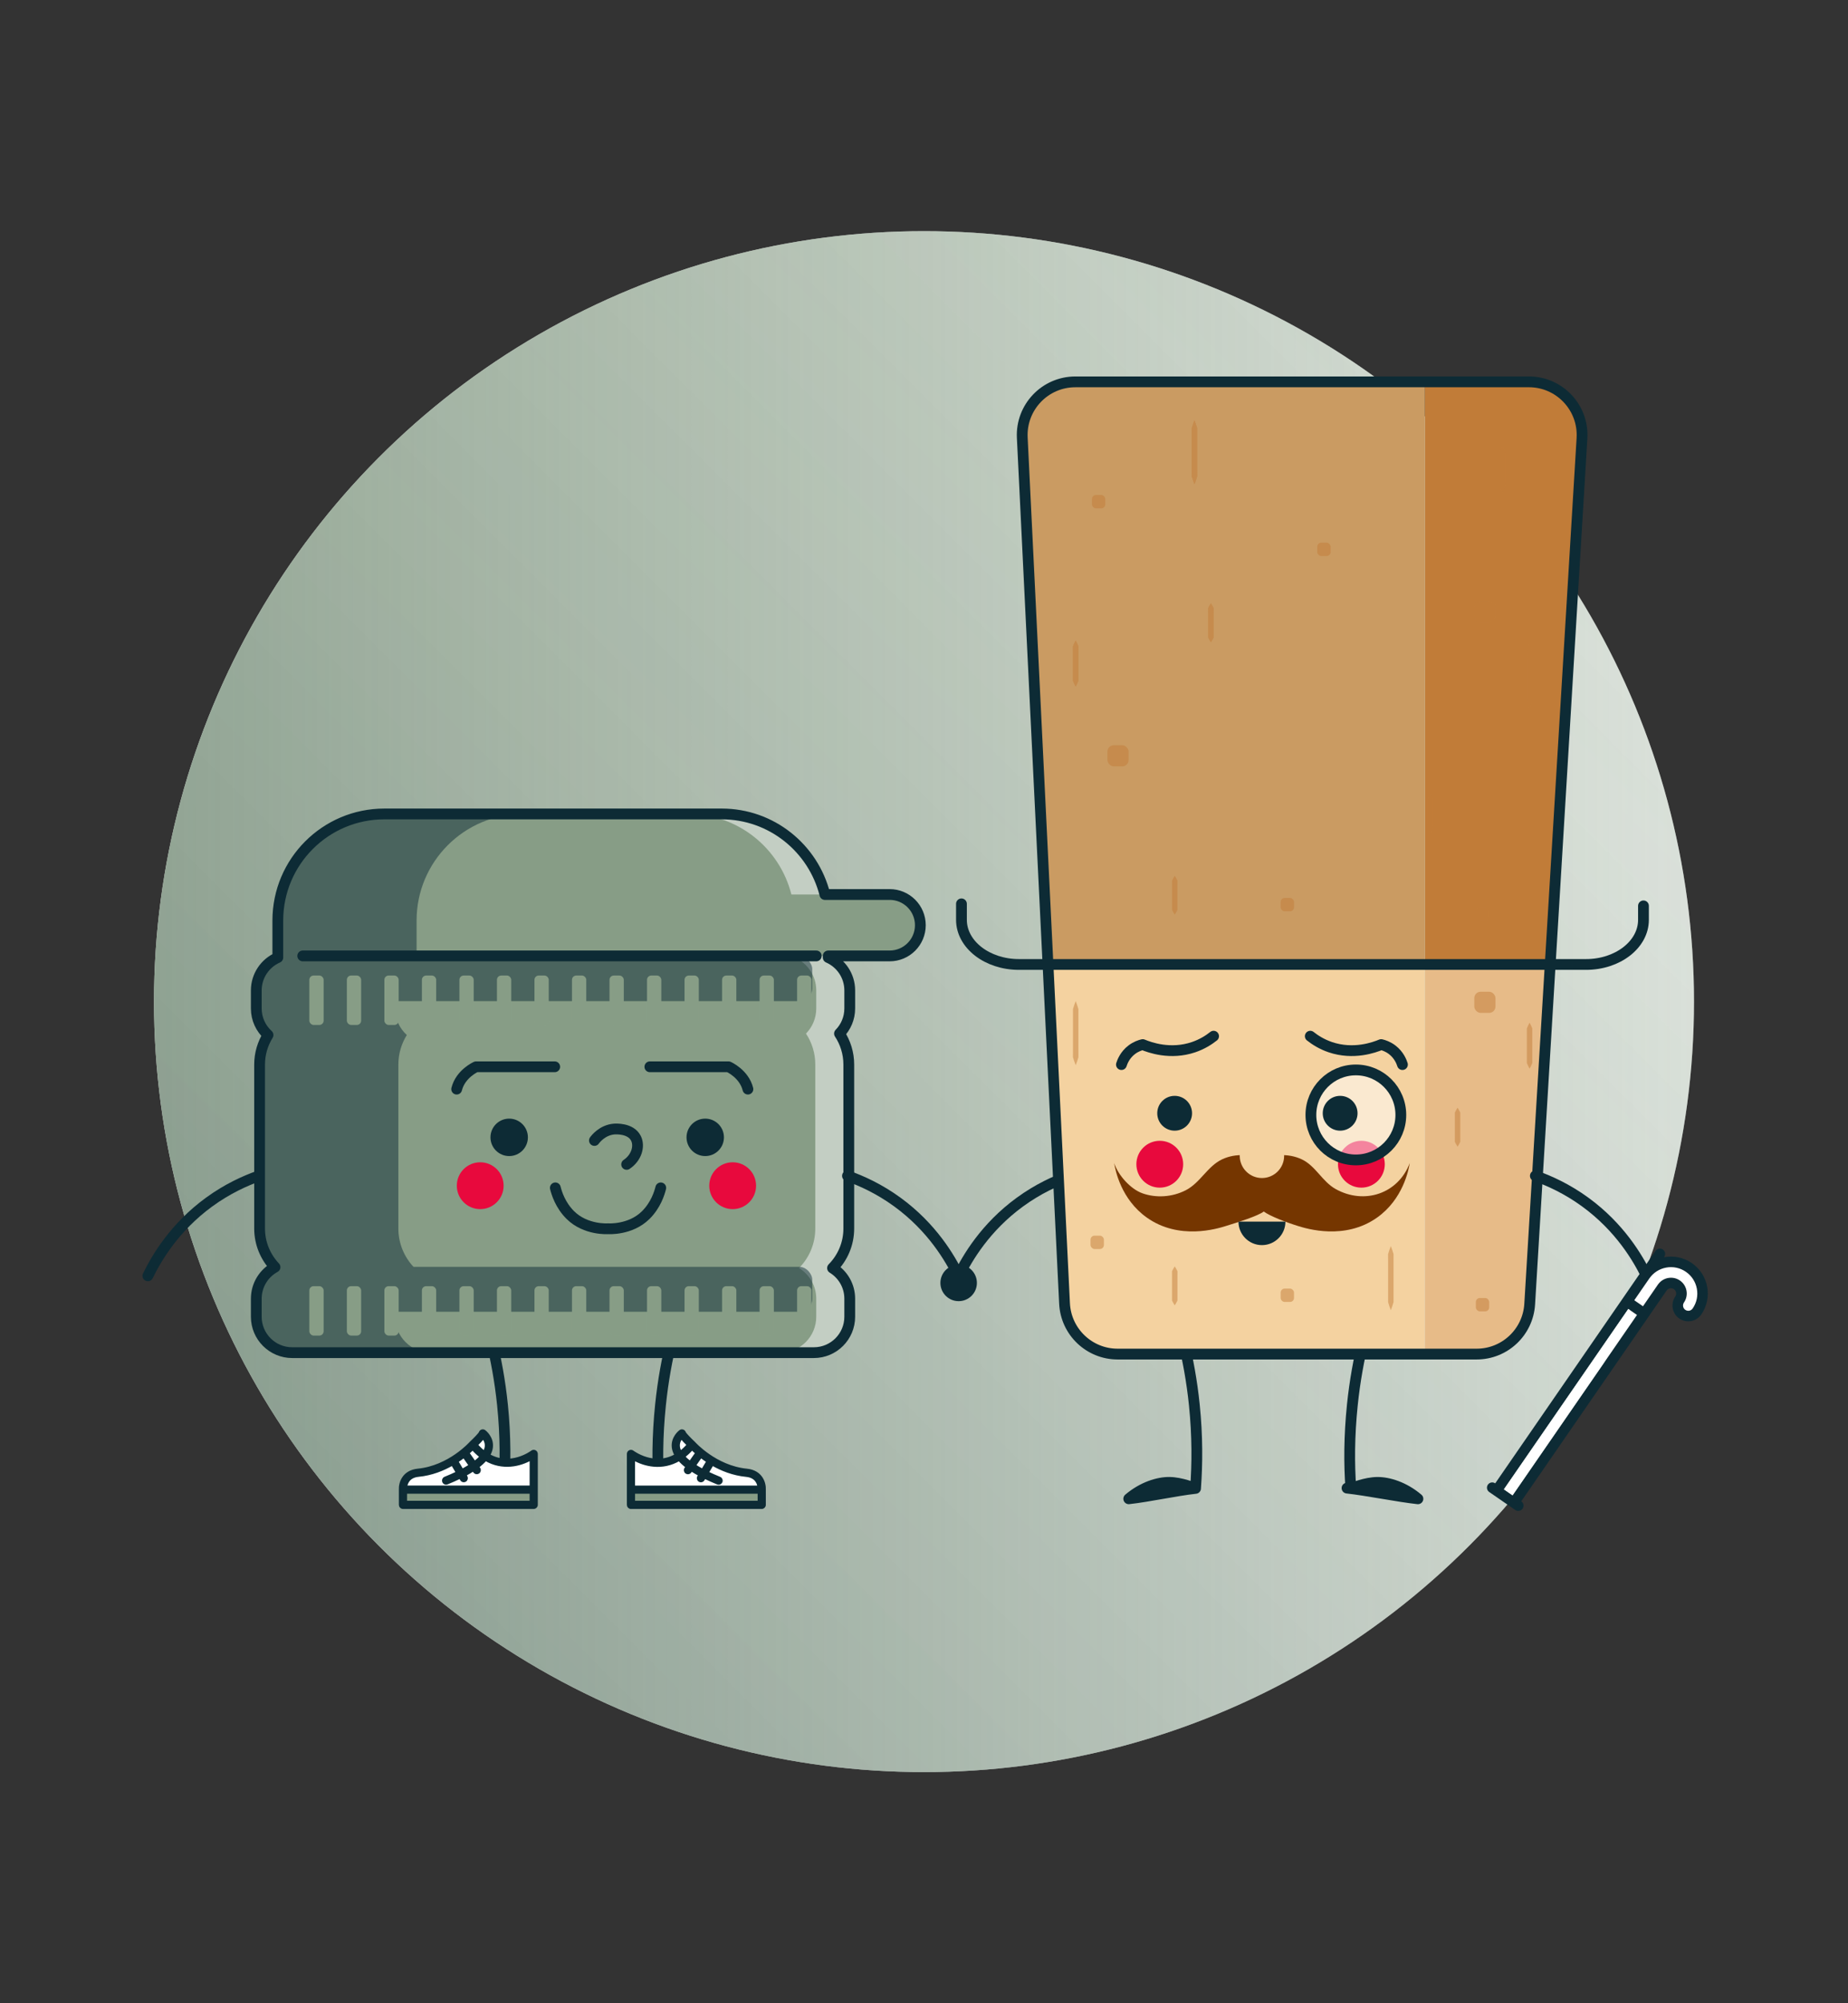 <?xml version="1.0" encoding="UTF-8"?>
<svg xmlns="http://www.w3.org/2000/svg" xmlns:xlink="http://www.w3.org/1999/xlink" viewBox="0 0 1200 1300">
  <rect x="0" y="0" width="1200" height="1300" fill="#333333" stroke="none"/>
  <defs>
    <style>
      .cls-1 {
        fill: none;
        stroke-width: 7px;
      }

      .cls-1, .cls-2 {
        stroke: #0d2b35;
        stroke-linecap: round;
        stroke-linejoin: round;
      }

      .cls-3, .cls-2 {
        fill: #0d2b35;
      }

      .cls-4 {
        mix-blend-mode: multiply;
      }

      .cls-4, .cls-5, .cls-6 {
        opacity: .5;
      }

      .cls-7 {
        fill: #e7bb88;
      }

      .cls-5, .cls-8 {
        fill: #fff;
      }

      .cls-9 {
        fill: #ca9b62;
      }

      .cls-10 {
        isolation: isolate;
      }

      .cls-11 {
        fill: #f4d2a0;
      }

      .cls-12 {
        fill: #e8093d;
      }

      .cls-13 {
        fill: url(#_Безымянный_градиент_22);
        mix-blend-mode: color-burn;
        opacity: .15;
      }

      .cls-2 {
        stroke-width: 1.77px;
      }

      .cls-14 {
        mix-blend-mode: color-dodge;
      }

      .cls-14, .cls-15 {
        fill: #879d86;
      }

      .cls-16 {
        fill: #c17c38;
      }

      .cls-17 {
        fill: #753600;
      }

      .cls-18 {
        fill: url(#_Безымянный_градиент_11);
      }
    </style>
    <linearGradient id="_Безымянный_градиент_11" data-name="Безымянный градиент 11" x1="100" y1="650" x2="1100" y2="650" gradientUnits="userSpaceOnUse">
      <stop offset="0" stop-color="#879d86" stop-opacity=".8"/>
      <stop offset="1" stop-color="#879d86" stop-opacity=".3"/>
    </linearGradient>
    <linearGradient id="_Безымянный_градиент_22" data-name="Безымянный градиент 22" x1="-9222.12" y1="2401.54" x2="-8222.12" y2="2401.54" gradientTransform="translate(-3869.32 8515.62) rotate(135)" gradientUnits="userSpaceOnUse">
      <stop offset="0" stop-color="#879d86" stop-opacity="0"/>
      <stop offset="1" stop-color="#0d2b35"/>
    </linearGradient>
  </defs>
  <g class="cls-10">
    <g id="_Слой_1" data-name="Слой 1">
      <circle class="cls-8" cx="600" cy="650" r="500"/>
      <circle class="cls-18" cx="600" cy="650" r="500"/>
      <circle class="cls-13" cx="600" cy="650" r="500"/>
      <g>
        <g>
          <g>
            <path class="cls-1" d="M768.24,869.52c3.01,12.29,5.68,26.43,7.3,42.18,2.11,20.5,1.93,38.51.8,53.98-.14-.07-.18.25-.44.13-.02,0-.19-.08-.19-.08-.13-.06-8.72-3.68-16.4-3.75-7.22-.06-17.33,2.99-26.36,10.65,12.98-1.42,30.42-5.32,43.39-6.74"/>
            <path class="cls-1" d="M885.45,869.52c-3.01,12.29-5.68,26.43-7.3,42.18-2.11,20.5-2.11,38.43-.99,53.9.14-.07.52.27.78.15.02,0,.03-.01.03-.01.13-.06,8.72-3.68,16.4-3.75,7.22-.06,17.33,2.99,26.36,10.65-12.98-1.42-33.08-5.52-46.05-6.94"/>
          </g>
          <g>
            <path class="cls-1" d="M318.99,869.52c3.01,12.29,5.68,26.43,7.3,42.18,2.11,20.5,1.93,38.73.81,54.2-.14-.07-.19.04-.44-.08-.02,0-.19-.08-.19-.08-.13-.06-8.72-3.68-16.4-3.75-7.22-.06-17.33,2.99-26.36,10.65,12.98-1.42,32.48-5.37,45.46-6.79"/>
            <path class="cls-1" d="M436.2,869.52c-3.01,12.29-5.68,26.43-7.3,42.18-2.11,20.5-2.11,38.43-.99,53.9.14-.07.52.27.78.15.02,0,.03-.01.03-.01.13-.06,8.72-3.68,16.4-3.75,7.22-.06,17.33,2.99,26.36,10.65-12.98-1.42-33.08-5.52-46.05-6.94"/>
            <path class="cls-15" d="M577.71,580.49h-42.07c-7.55-30.02-34.65-52.28-67.01-52.28h-219.05c-38.21,0-69.18,30.97-69.18,69.18v24c-8.23,3.6-13.98,11.8-13.98,21.35v11.71c0,6.83,2.95,12.95,7.63,17.21-3.45,5.58-5.48,12.14-5.48,19.19v106.37c0,9.72,3.82,18.54,10.01,25.09-7.24,3.95-12.16,11.64-12.16,20.47v11.71c0,12.87,10.44,23.31,23.31,23.31h338.74c12.87,0,23.31-10.44,23.31-23.31v-11.71c0-8.42-4.48-15.78-11.17-19.87,6.52-6.61,10.55-15.67,10.55-25.69v-106.37c0-7.43-2.23-14.34-6.04-20.11,4.11-4.2,6.66-9.95,6.66-16.3v-11.71c0-9.55-5.75-17.75-13.98-21.35v-1.04h39.9c11.01,0,19.93-8.92,19.93-19.93s-8.92-19.93-19.93-19.93Z"/>
            <g class="cls-6">
              <path class="cls-8" d="M516.05,621.38c8.23,3.6,13.98,11.8,13.98,21.35v11.71c0,6.35-2.54,12.09-6.66,16.3,3.81,5.77,6.04,12.68,6.04,20.11v106.37c0,10.02-4.03,19.08-10.55,25.69,6.69,4.1,11.17,11.45,11.17,19.87v11.71c0,12.87-10.43,23.31-23.31,23.31h21.76c12.87,0,23.31-10.44,23.31-23.31v-11.71c0-8.42-4.48-15.78-11.17-19.87,6.52-6.61,10.55-15.67,10.55-25.69v-106.37c0-7.43-2.23-14.34-6.04-20.11,4.11-4.2,6.66-9.95,6.66-16.3v-11.71c0-9.55-5.75-17.75-13.98-21.35v-1.04h-21.76v1.04Z"/>
              <path class="cls-8" d="M513.89,580.49h21.76c-7.55-30.02-34.65-52.28-67.01-52.28h-21.76c32.36,0,59.46,22.26,67.01,52.28Z"/>
            </g>
            <g>
              <path class="cls-1" d="M385.99,740.11c.72-.98,5.14-6.79,12.82-7.42.82-.07,10.82-.74,14.17,6.07,2.53,5.15.3,12.62-6.07,16.87"/>
              <circle class="cls-3" cx="330.64" cy="738.08" r="12.15"/>
              <circle class="cls-3" cx="457.94" cy="738.08" r="12.15"/>
              <path class="cls-1" d="M429.07,770.86c-.86,3.46-3.25,11.24-9.78,17.69-10,9.89-24.45,8.84-24.45,8.84,0,0-14.44,1.05-24.45-8.84-6.53-6.45-8.92-14.23-9.78-17.69"/>
              <path class="cls-1" d="M360.21,692.29h-51.06s-10.09,4.41-12.61,14.5"/>
              <path class="cls-1" d="M421.99,692.29h51.06s10.09,4.41,12.61,14.5"/>
            </g>
            <g class="cls-6">
              <path class="cls-3" d="M256.53,854.5v-11.71c0-8.83,4.92-16.52,12.16-20.47-6.19-6.55-10.01-15.37-10.01-25.09v-106.37c0-7.05,2.03-13.61,5.48-19.19-4.68-4.26-7.63-10.38-7.63-17.21v-11.71c0-9.55,5.75-17.75,13.98-21.35v-24c0-38.21,30.97-69.18,69.18-69.18h-90.1c-38.21,0-69.18,30.97-69.18,69.18v24c-8.23,3.6-13.98,11.8-13.98,21.35v11.71c0,6.83,2.95,12.95,7.63,17.21-3.45,5.58-5.48,12.14-5.48,19.19v106.37c0,9.72,3.82,18.54,10.01,25.09-7.24,3.95-12.16,11.64-12.16,20.47v11.71c0,12.87,10.44,23.31,23.31,23.31h90.1c-12.87,0-23.31-10.44-23.31-23.31Z"/>
              <rect class="cls-3" x="169.74" y="822.1" width="357.71" height="29.16" rx="8.43" ry="8.43"/>
              <rect class="cls-14" x="200.87" y="834.65" width="9.28" height="32.07" rx="2.77" ry="2.77"/>
              <rect class="cls-14" x="225.23" y="834.65" width="9.28" height="32.07" rx="2.77" ry="2.77"/>
              <rect class="cls-14" x="249.59" y="834.65" width="9.28" height="32.07" rx="2.77" ry="2.77"/>
              <rect class="cls-14" x="273.96" y="834.65" width="9.28" height="32.07" rx="2.77" ry="2.77"/>
              <rect class="cls-14" x="298.32" y="834.65" width="9.28" height="32.07" rx="2.77" ry="2.77"/>
              <rect class="cls-14" x="322.69" y="834.65" width="9.28" height="32.07" rx="2.77" ry="2.77"/>
              <rect class="cls-14" x="347.05" y="834.65" width="9.28" height="32.07" rx="2.77" ry="2.77"/>
              <rect class="cls-14" x="371.41" y="834.65" width="9.28" height="32.07" rx="2.77" ry="2.77"/>
              <rect class="cls-14" x="395.78" y="834.65" width="9.28" height="32.07" rx="2.77" ry="2.77"/>
              <rect class="cls-14" x="420.14" y="834.65" width="9.28" height="32.07" rx="2.77" ry="2.77"/>
              <rect class="cls-14" x="444.5" y="834.65" width="9.28" height="32.07" rx="2.77" ry="2.77"/>
              <rect class="cls-14" x="468.87" y="834.65" width="9.28" height="32.07" rx="2.77" ry="2.77"/>
              <rect class="cls-14" x="493.23" y="834.65" width="9.28" height="32.07" rx="2.77" ry="2.77"/>
              <rect class="cls-14" x="517.59" y="834.65" width="9.28" height="32.07" rx="2.77" ry="2.77"/>
              <rect class="cls-3" x="169.74" y="620.53" width="357.71" height="29.16" rx="8.43" ry="8.43"/>
              <rect class="cls-14" x="200.87" y="633.07" width="9.28" height="32.07" rx="2.77" ry="2.77"/>
              <rect class="cls-14" x="225.23" y="633.07" width="9.28" height="32.07" rx="2.77" ry="2.77"/>
              <rect class="cls-14" x="249.59" y="633.07" width="9.28" height="32.07" rx="2.77" ry="2.77"/>
              <rect class="cls-14" x="273.96" y="633.07" width="9.28" height="32.07" rx="2.77" ry="2.77"/>
              <rect class="cls-14" x="298.32" y="633.07" width="9.28" height="32.07" rx="2.77" ry="2.77"/>
              <rect class="cls-14" x="322.69" y="633.07" width="9.28" height="32.07" rx="2.77" ry="2.77"/>
              <rect class="cls-14" x="347.05" y="633.07" width="9.28" height="32.07" rx="2.77" ry="2.77"/>
              <rect class="cls-14" x="371.41" y="633.07" width="9.28" height="32.07" rx="2.77" ry="2.77"/>
              <rect class="cls-14" x="395.78" y="633.07" width="9.28" height="32.07" rx="2.77" ry="2.77"/>
              <rect class="cls-14" x="420.14" y="633.07" width="9.28" height="32.07" rx="2.77" ry="2.77"/>
              <rect class="cls-14" x="444.5" y="633.07" width="9.28" height="32.07" rx="2.77" ry="2.77"/>
              <rect class="cls-14" x="468.87" y="633.07" width="9.28" height="32.07" rx="2.77" ry="2.77"/>
              <rect class="cls-14" x="493.23" y="633.07" width="9.28" height="32.07" rx="2.77" ry="2.77"/>
              <rect class="cls-14" x="517.59" y="633.07" width="9.28" height="32.07" rx="2.77" ry="2.77"/>
            </g>
            <path class="cls-1" d="M577.71,580.49h-42.07c-7.55-30.02-34.65-52.28-67.01-52.28h-219.05c-38.21,0-69.18,30.97-69.18,69.18v24c-8.23,3.6-13.98,11.8-13.98,21.35v11.71c0,6.83,2.95,12.95,7.63,17.21-3.45,5.58-5.48,12.14-5.48,19.19v106.37c0,9.72,3.82,18.54,10.01,25.09-7.24,3.95-12.16,11.64-12.16,20.47v11.71c0,12.87,10.44,23.31,23.31,23.31h338.74c12.87,0,23.31-10.44,23.31-23.31v-11.71c0-8.42-4.48-15.78-11.17-19.87,6.52-6.61,10.55-15.67,10.55-25.69v-106.37c0-7.43-2.23-14.34-6.04-20.11,4.11-4.2,6.66-9.95,6.66-16.3v-11.71c0-9.55-5.75-17.75-13.98-21.35v-1.04h39.9c11.01,0,19.93-8.92,19.93-19.93s-8.92-19.93-19.93-19.93Z"/>
          </g>
          <g>
            <path class="cls-1" d="M694.69,763.07c-9.06,3.19-20.58,8.39-32.44,17.03-22.4,16.33-34.14,36.33-39.74,47.85"/>
            <path class="cls-1" d="M168.2,763.07c-9.06,3.19-20.58,8.39-32.44,17.03-22.4,16.33-34.14,36.33-39.74,47.85"/>
            <path class="cls-1" d="M550.31,763.07c9.06,3.19,20.58,8.39,32.44,17.03,22.4,16.33,34.14,36.33,39.74,47.85"/>
            <path class="cls-7" d="M925.26,878.74h33.59c18.26,0,33.36-14.21,34.46-32.44l13.31-220.27h-81.35v252.71Z"/>
            <path class="cls-11" d="M680.52,626.04l10.74,219.87c.9,18.39,16.07,32.83,34.48,32.83h199.53v-252.71h-244.75Z"/>
            <path class="cls-16" d="M992.8,247.81h-67.54v378.22h81.35l20.64-341.62c1.2-19.85-14.57-36.6-34.46-36.6Z"/>
            <path class="cls-9" d="M925.26,247.81h-226.97c-19.73,0-35.44,16.5-34.48,36.2l16.71,342.02h244.75V247.81Z"/>
            <path class="cls-1" d="M992.8,247.81h-294.51c-19.73,0-35.44,16.5-34.48,36.2l16.71,342.02,10.74,219.87c.9,18.39,16.07,32.83,34.48,32.83h233.11c18.26,0,33.36-14.21,34.46-32.44l13.31-220.27,20.64-341.62c1.2-19.85-14.57-36.6-34.46-36.6Z"/>
            <path class="cls-1" d="M624.32,586.55v10.38c0,15.99,16.71,28.96,37.33,28.96h368.21c20.62,0,37.33-12.96,37.33-28.96v-9.07"/>
            <path class="cls-17" d="M819.44,751.61c6.84-1.99,16.78-3.61,25.96.79,9.04,4.32,13.14,14.37,21.99,19.27,18.57,10.29,40.54,3,48.04-16.91-.77,4.64-4.43,23.49-21.24,35.4-20.93,14.84-45.68,7.19-51.14,5.51-8.41-2.6-18.3-6.47-22.42-9.44-4.12,2.97-16.37,6.84-24.78,9.44-5.45,1.69-30.21,9.33-51.14-5.51-16.81-11.92-20.47-30.76-21.24-35.4,2.69,8.15,10.81,16.88,18.17,19.56,9.03,3.29,19.6,2.56,28.3-1.9,9.5-4.86,14.01-15.46,23.55-20.03,9.19-4.39,19.13-2.77,25.96-.79Z"/>
            <circle class="cls-12" cx="753.1" cy="755.52" r="15.2"/>
            <circle class="cls-12" cx="884.01" cy="755.52" r="15.2"/>
            <circle class="cls-5" cx="880.43" cy="723.53" r="29.2"/>
            <g>
              <path class="cls-1" d="M850.83,672.43c3.06,2.43,7.37,5.21,12.97,7.12,15.11,5.14,28.63.18,33.06-1.67,1.71.41,4.41,1.29,7.12,3.35,4.46,3.39,6.13,7.83,6.7,9.63"/>
              <path class="cls-1" d="M788.05,672.43c-3.06,2.43-7.37,5.21-12.97,7.12-15.11,5.14-28.63.18-33.06-1.67-1.71.41-4.41,1.29-7.12,3.35-4.46,3.39-6.13,7.83-6.7,9.63"/>
            </g>
            <circle class="cls-1" cx="880.43" cy="723.53" r="29.2"/>
            <circle class="cls-11" cx="819.44" cy="750.06" r="14.42"/>
            <path class="cls-3" d="M819.44,808.02c8.42,0,15.25-6.83,15.25-15.25h-30.49c0,8.42,6.83,15.25,15.25,15.25Z"/>
            <g>
              <circle class="cls-3" cx="870.22" cy="722.45" r="11.3"/>
              <circle class="cls-3" cx="762.76" cy="722.45" r="11.3"/>
            </g>
            <circle class="cls-3" cx="622.5" cy="832.54" r="11.85"/>
            <path class="cls-1" d="M996.98,763.07c9.06,3.19,20.58,8.39,32.44,17.03,22.4,16.33,34.14,36.33,39.74,47.85"/>
          </g>
          <line class="cls-1" x1="196.58" y1="620.34" x2="530.04" y2="620.34"/>
          <g class="cls-4">
            <path class="cls-16" d="M903.13,808.66c.73,1.73,1.25,3.47,1.78,5.2-.04,1.73,0,3.47-.02,5.2v10.4c0,3.42,0,12.28,0,15.6-.53,1.73-1.05,3.47-1.76,5.2-.71-1.73-1.22-3.47-1.76-5.2,0-3.28,0-12.2,0-15.6v-10.4c0-1.73.02-3.47-.02-5.2.52-1.73,1.04-3.47,1.78-5.2h0Z"/>
            <path class="cls-16" d="M762.83,568.33c.73,1.05,1.25,2.11,1.77,3.16-.04,1.05,0,2.11-.02,3.16v6.33c0,2.08,0,7.47,0,9.49-.53,1.05-1.05,2.11-1.76,3.16-.71-1.05-1.22-2.11-1.76-3.16,0-1.99,0-7.42,0-9.49v-6.33c0-1.05.02-2.11-.02-3.16.52-1.05,1.04-2.11,1.78-3.16h0Z"/>
            <g>
              <path class="cls-16" d="M698.5,691.25c-.73-1.73-1.25-3.47-1.78-5.2.04-1.73,0-3.47.02-5.2v-10.4c0-3.42,0-12.28,0-15.6.53-1.73,1.05-3.47,1.76-5.2.71,1.73,1.22,3.47,1.76,5.2,0,3.28,0,12.2,0,15.6v10.4c0,1.73-.02,3.47.02,5.2-.52,1.73-1.04,3.47-1.77,5.2h0Z"/>
              <path class="cls-16" d="M993.23,693.54c-.73-1.25-1.25-2.49-1.78-3.74.04-1.25,0-2.49.02-3.74v-7.47c0-2.46,0-8.83,0-11.21.53-1.25,1.05-2.49,1.76-3.74.71,1.25,1.22,2.49,1.76,3.74,0,2.35,0,8.77,0,11.21v7.47c0,1.25-.02,2.49.02,3.74-.52,1.25-1.04,2.49-1.78,3.74h0Z"/>
              <path class="cls-16" d="M946.47,744.12c-.73-1.05-1.25-2.11-1.78-3.16.04-1.05,0-2.11.02-3.16v-6.33c0-2.08,0-7.47,0-9.49.53-1.05,1.05-2.11,1.76-3.16.71,1.05,1.22,2.11,1.76,3.16,0,1.99,0,7.42,0,9.49v6.33c0,1.05-.02,2.11.02,3.16-.52,1.05-1.04,2.11-1.78,3.16h0Z"/>
            </g>
            <g>
              <path class="cls-16" d="M775.62,314.28c-.73-1.73-1.25-3.47-1.78-5.2.04-1.73,0-3.47.02-5.2v-10.4c0-3.42,0-12.28,0-15.6.53-1.73,1.05-3.47,1.76-5.2.71,1.73,1.22,3.47,1.76,5.2,0,3.28,0,12.2,0,15.6v10.4c0,1.73-.02,3.47.02,5.2-.52,1.73-1.04,3.47-1.78,5.2h0Z"/>
              <path class="cls-16" d="M975.67,319.62c-.73-1.25-1.25-2.49-1.78-3.74.04-1.25,0-2.49.02-3.74v-7.47c0-2.46,0-8.83,0-11.21.53-1.25,1.05-2.49,1.76-3.74.71,1.25,1.22,2.49,1.76,3.74,0,2.35,0,8.77,0,11.21v7.47c0,1.25-.02,2.49.02,3.74-.52,1.25-1.04,2.49-1.78,3.74h0Z"/>
              <path class="cls-16" d="M928.9,540.86c-.73-1.05-1.25-2.11-1.78-3.16.04-1.05,0-2.11.02-3.16v-6.33c0-2.08,0-7.47,0-9.49.53-1.05,1.05-2.11,1.76-3.16.71,1.05,1.22,2.11,1.76,3.16,0,1.99,0,7.42,0,9.49v6.33c0,1.05-.02,2.11.02,3.16-.52,1.05-1.04,2.11-1.78,3.16h0Z"/>
              <g>
                <path class="cls-16" d="M993.23,417.95c.73,1.73,1.25,3.47,1.78,5.2-.04,1.73,0,3.47-.02,5.2v10.4c0,3.42,0,12.28,0,15.6-.53,1.73-1.05,3.47-1.76,5.2-.71-1.73-1.22-3.47-1.76-5.2,0-3.28,0-12.2,0-15.6v-10.4c0-1.73.02-3.47-.02-5.2.52-1.73,1.04-3.47,1.78-5.2h0Z"/>
                <path class="cls-16" d="M698.5,415.66c.73,1.25,1.25,2.49,1.77,3.74-.03,1.25,0,2.49-.02,3.74v7.47c0,2.46,0,8.83,0,11.21-.53,1.25-1.05,2.49-1.76,3.74-.71-1.25-1.22-2.49-1.76-3.74,0-2.35,0-8.77,0-11.21v-7.47c0-1.25.02-2.49-.02-3.74.52-1.25,1.04-2.49,1.78-3.74h0Z"/>
                <path class="cls-16" d="M786.3,391.51c.73,1.05,1.25,2.11,1.78,3.16-.04,1.05,0,2.11-.02,3.16v6.33c0,2.08,0,7.47,0,9.49-.53,1.05-1.05,2.11-1.76,3.16-.71-1.05-1.22-2.11-1.76-3.16,0-1.99,0-7.42,0-9.49v-6.33c0-1.05.02-2.11-.02-3.16.52-1.05,1.04-2.11,1.78-3.16h0Z"/>
              </g>
            </g>
            <g>
              <path class="cls-16" d="M775.62,314.28c-.73-1.73-1.25-3.47-1.78-5.2.04-1.73,0-3.47.02-5.2v-10.4c0-3.42,0-12.28,0-15.6.53-1.73,1.05-3.47,1.76-5.2.71,1.73,1.22,3.47,1.76,5.2,0,3.28,0,12.2,0,15.6v10.4c0,1.73-.02,3.47.02,5.2-.52,1.73-1.04,3.47-1.78,5.2h0Z"/>
              <path class="cls-16" d="M975.67,319.62c-.73-1.25-1.25-2.49-1.78-3.74.04-1.25,0-2.49.02-3.74v-7.47c0-2.46,0-8.83,0-11.21.53-1.25,1.05-2.49,1.76-3.74.71,1.25,1.22,2.49,1.76,3.74,0,2.35,0,8.77,0,11.21v7.47c0,1.25-.02,2.49.02,3.74-.52,1.25-1.04,2.49-1.78,3.74h0Z"/>
              <path class="cls-16" d="M928.9,540.86c-.73-1.05-1.25-2.11-1.78-3.16.04-1.05,0-2.11.02-3.16v-6.33c0-2.08,0-7.47,0-9.49.53-1.05,1.05-2.11,1.76-3.16.71,1.05,1.22,2.11,1.76,3.16,0,1.99,0,7.42,0,9.49v6.33c0,1.05-.02,2.11.02,3.16-.52,1.05-1.04,2.11-1.78,3.16h0Z"/>
              <g>
                <path class="cls-16" d="M993.23,417.95c.73,1.73,1.25,3.47,1.78,5.2-.04,1.73,0,3.47-.02,5.2v10.4c0,3.42,0,12.28,0,15.6-.53,1.73-1.05,3.47-1.76,5.2-.71-1.73-1.22-3.47-1.76-5.2,0-3.28,0-12.2,0-15.6v-10.4c0-1.73.02-3.47-.02-5.2.52-1.73,1.04-3.47,1.78-5.2h0Z"/>
                <path class="cls-16" d="M698.5,415.66c.73,1.25,1.25,2.49,1.77,3.74-.03,1.25,0,2.49-.02,3.74v7.47c0,2.46,0,8.83,0,11.21-.53,1.25-1.05,2.49-1.76,3.74-.71-1.25-1.22-2.49-1.76-3.74,0-2.35,0-8.77,0-11.21v-7.47c0-1.25.02-2.49-.02-3.74.52-1.25,1.04-2.49,1.78-3.74h0Z"/>
                <path class="cls-16" d="M786.3,391.51c.73,1.05,1.25,2.11,1.78,3.16-.04,1.05,0,2.11-.02,3.16v6.33c0,2.08,0,7.47,0,9.49-.53,1.05-1.05,2.11-1.76,3.16-.71-1.05-1.22-2.11-1.76-3.16,0-1.99,0-7.42,0-9.49v-6.33c0-1.05.02-2.11-.02-3.16.52-1.05,1.04-2.11,1.78-3.16h0Z"/>
              </g>
            </g>
            <rect class="cls-16" x="719.11" y="483.61" width="13.74" height="13.74" rx="4.12" ry="4.12"/>
            <rect class="cls-16" x="855.36" y="352.17" width="8.67" height="8.67" rx="2.6" ry="2.6"/>
            <rect class="cls-16" x="709.04" y="321.22" width="8.67" height="8.67" rx="2.6" ry="2.6"/>
            <rect class="cls-16" x="957.33" y="390.08" width="13.74" height="13.74" rx="4.12" ry="4.12" transform="translate(1928.41 793.9) rotate(180)"/>
            <rect class="cls-16" x="831.59" y="582.74" width="8.67" height="8.67" rx="2.6" ry="2.6" transform="translate(1671.85 1174.14) rotate(-180)"/>
            <rect class="cls-16" x="958.34" y="588.84" width="8.67" height="8.67" rx="2.6" ry="2.6" transform="translate(1925.35 1186.36) rotate(-180)"/>
            <path class="cls-16" d="M762.83,821.83c.73,1.05,1.25,2.11,1.77,3.16-.04,1.05,0,2.11-.02,3.16v6.33c0,2.08,0,7.47,0,9.49-.53,1.05-1.05,2.11-1.76,3.16-.71-1.05-1.22-2.11-1.76-3.16,0-1.99,0-7.42,0-9.49v-6.33c0-1.05.02-2.11-.02-3.16.52-1.05,1.04-2.11,1.78-3.16h0Z"/>
            <rect class="cls-16" x="957.33" y="643.57" width="13.74" height="13.74" rx="4.12" ry="4.12" transform="translate(1928.41 1300.89) rotate(180)"/>
            <rect class="cls-16" x="831.59" y="836.23" width="8.67" height="8.67" rx="2.6" ry="2.6" transform="translate(1671.85 1681.13) rotate(180)"/>
            <rect class="cls-16" x="708.15" y="801.87" width="8.67" height="8.67" rx="2.6" ry="2.6" transform="translate(1424.96 1612.42) rotate(-180)"/>
            <rect class="cls-16" x="958.34" y="842.34" width="8.67" height="8.67" rx="2.6" ry="2.6" transform="translate(1925.35 1693.35) rotate(-180)"/>
          </g>
        </g>
        <g>
          <path class="cls-8" d="M344.8,946.78v18.13h-81.29c.33-2.47,1.84-6.78,8.22-7.41,8.65-.85,16.09-3.9,21.98-7.3l3.25,5.46c-2.37,1.15-4.99,2.32-7.96,3.52-.91.37-1.34,1.4-.98,2.3.28.69.94,1.11,1.64,1.11.22,0,.45-.04.66-.13,3.07-1.24,5.87-2.49,8.45-3.76l.87,1.46c.33.56.92.86,1.52.86.31,0,.62-.08.9-.25.84-.5,1.11-1.59.62-2.43l-.75-1.26c1.96-1.05,3.76-2.11,5.39-3.18l.81,1.15c.35.49.89.75,1.45.75.35,0,.71-.1,1.02-.32.8-.56.99-1.67.43-2.47l-.81-1.16c2.04-1.54,3.74-3.1,5.08-4.67,11.07,6.5,22.54,3.58,29.5-.43Z"/>
          <rect class="cls-15" x="263.43" y="968.45" width="81.37" height="6.36"/>
          <path class="cls-8" d="M301.19,945.18l4.11,5.86c-1.51.98-3.23,1.99-5.17,3.03l-3.39-5.7c1.65-1.08,3.13-2.16,4.45-3.19Z"/>
          <path class="cls-8" d="M306.91,940.17c1.78,2.01,3.6,3.69,5.45,5.08-1.06,1.19-2.42,2.44-4.16,3.77l-4.28-6.08c1.24-1.08,2.25-2.04,2.98-2.76Z"/>
          <path class="cls-8" d="M314.42,942.39c-1.68-1.28-3.36-2.85-5.01-4.75,1.6-1.55,3.25-3.23,4.38-4.65,1.02,1.25,2.19,3.32,1.84,5.97-.13,1.01-.51,2.16-1.21,3.42Z"/>
          <path class="cls-2" d="M348.34,976.58v-9.9s0-23.18,0-23.18c0-.67-.38-1.28-.98-1.58-.6-.3-1.32-.23-1.85.17-.68.51-14.12,10.32-28.14,2.25.96-1.65,1.58-3.31,1.79-4.98.82-6.49-4.39-10.41-4.61-10.57-.48-.35-1.09-.44-1.65-.24-.55.2-.97.66-1.12,1.23-.34.78-3.39,3.98-6.01,6.43-.02.02-.03.05-.05.07-.02.02-.05.03-.07.05-.14.16-13.94,15.63-34.27,17.64-9.6.95-11.71,8.65-11.49,12.7,0,0,0,0,0,0v9.9c0,.98.79,1.77,1.77,1.77h84.91c.98,0,1.77-.79,1.77-1.77ZM263.43,968.45h81.37v6.36h-81.37v-6.36ZM301.19,945.18l4.11,5.86c-1.51.98-3.23,1.99-5.17,3.03l-3.39-5.7c1.65-1.08,3.13-2.16,4.45-3.19ZM306.91,940.17c1.78,2.01,3.6,3.69,5.45,5.08-1.06,1.19-2.42,2.44-4.16,3.77l-4.28-6.08c1.24-1.08,2.25-2.04,2.98-2.76ZM314.42,942.39c-1.68-1.28-3.36-2.85-5.01-4.75,1.6-1.55,3.25-3.23,4.38-4.65,1.02,1.25,2.19,3.32,1.84,5.97-.13,1.01-.51,2.16-1.21,3.42ZM344.8,946.78v18.13h-81.29c.33-2.47,1.84-6.78,8.22-7.41,8.65-.85,16.09-3.9,21.98-7.3l3.25,5.46c-2.37,1.15-4.99,2.32-7.96,3.52-.91.37-1.34,1.4-.98,2.3.28.69.94,1.11,1.64,1.11.22,0,.45-.04.66-.13,3.07-1.24,5.87-2.49,8.45-3.76l.87,1.46c.33.56.92.86,1.52.86.31,0,.62-.08.9-.25.84-.5,1.11-1.59.62-2.43l-.75-1.26c1.96-1.05,3.76-2.11,5.39-3.18l.81,1.15c.35.49.89.75,1.45.75.35,0,.71-.1,1.02-.32.8-.56.99-1.67.43-2.47l-.81-1.16c2.04-1.54,3.74-3.1,5.08-4.67,11.07,6.5,22.54,3.58,29.5-.43Z"/>
        </g>
        <g>
          <path class="cls-8" d="M440.99,947.21c1.35,1.57,3.05,3.13,5.08,4.67l-.81,1.16c-.56.8-.37,1.9.43,2.47.31.22.67.32,1.02.32.56,0,1.1-.26,1.45-.75l.81-1.15c1.63,1.07,3.43,2.13,5.39,3.18l-.75,1.26c-.5.84-.22,1.93.62,2.43.28.17.6.25.9.25.6,0,1.19-.31,1.52-.86l.87-1.46c2.58,1.26,5.39,2.52,8.45,3.76.22.09.44.13.66.13.7,0,1.36-.42,1.64-1.11.37-.91-.07-1.94-.98-2.3-2.97-1.2-5.6-2.38-7.96-3.52l3.25-5.46c5.89,3.4,13.33,6.45,21.98,7.3,6.39.63,7.89,4.94,8.22,7.41h-81.29v-18.13c6.96,4,18.43,6.92,29.5.43Z"/>
          <rect class="cls-15" x="411.49" y="968.45" width="81.37" height="6.36"/>
          <path class="cls-8" d="M459.56,948.36l-3.39,5.7c-1.95-1.04-3.67-2.05-5.17-3.03l4.11-5.86c1.32,1.03,2.8,2.11,4.45,3.19Z"/>
          <path class="cls-8" d="M452.36,942.93l-4.28,6.08c-1.74-1.32-3.1-2.58-4.16-3.77,1.85-1.39,3.68-3.06,5.45-5.08.73.73,1.73,1.68,2.98,2.76Z"/>
          <path class="cls-8" d="M440.65,938.96c-.35-2.66.82-4.72,1.84-5.97,1.13,1.42,2.77,3.1,4.38,4.65-1.65,1.89-3.33,3.47-5.01,4.75-.7-1.26-1.08-2.41-1.21-3.42Z"/>
          <path class="cls-2" d="M409.72,978.35h84.91c.98,0,1.77-.79,1.77-1.77v-9.9s0,0,0,0c.22-4.05-1.89-11.75-11.49-12.7-20.32-2.01-34.13-17.48-34.27-17.64-.02-.02-.05-.03-.07-.05-.02-.02-.03-.05-.05-.07-2.62-2.45-5.67-5.65-6.01-6.43-.14-.57-.56-1.03-1.12-1.23-.56-.2-1.17-.11-1.65.24-.22.16-5.43,4.08-4.61,10.57.21,1.67.82,3.33,1.79,4.98-14.02,8.07-27.46-1.74-28.14-2.25-.54-.4-1.26-.47-1.85-.17-.6.3-.98.91-.98,1.58v33.08c0,.98.79,1.77,1.77,1.77ZM492.86,974.81h-81.37v-6.36h81.37v6.36ZM459.56,948.36l-3.39,5.7c-1.95-1.04-3.67-2.05-5.17-3.03l4.11-5.86c1.32,1.03,2.8,2.11,4.45,3.19ZM452.36,942.93l-4.28,6.08c-1.74-1.32-3.1-2.58-4.16-3.77,1.85-1.39,3.68-3.06,5.45-5.08.73.73,1.73,1.68,2.98,2.76ZM440.65,938.96c-.35-2.66.82-4.72,1.84-5.97,1.13,1.42,2.77,3.1,4.38,4.65-1.65,1.89-3.33,3.47-5.01,4.75-.7-1.26-1.08-2.41-1.21-3.42ZM440.99,947.21c1.35,1.57,3.05,3.13,5.08,4.67l-.81,1.16c-.56.8-.37,1.9.43,2.47.31.22.67.32,1.02.32.56,0,1.1-.26,1.45-.75l.81-1.15c1.63,1.07,3.43,2.13,5.39,3.18l-.75,1.26c-.5.84-.22,1.93.62,2.43.28.17.6.25.9.25.6,0,1.19-.31,1.52-.86l.87-1.46c2.58,1.26,5.39,2.52,8.45,3.76.22.09.44.13.66.13.7,0,1.36-.42,1.64-1.11.37-.91-.07-1.94-.98-2.3-2.97-1.2-5.6-2.38-7.96-3.52l3.25-5.46c5.89,3.4,13.33,6.45,21.98,7.3,6.39.63,7.89,4.94,8.22,7.41h-81.29v-18.13c6.96,4,18.43,6.92,29.5.43Z"/>
        </g>
        <path class="cls-3" d="M1098.64,819.71c-5.44-3.76-11.9-4.95-17.93-3.85-.08.02-.16.03-.25.05l.2-.29h0c1.07-1.55.68-3.68-.87-4.76-1.56-1.07-3.69-.68-4.76.87h0s-12.12,17.56-12.12,17.56h0l-7.32,10.61h0l-84.67,122.71h0c-1.56-1.08-3.69-.68-4.76.87-1.07,1.55-.68,3.68.87,4.76l16.9,11.66c1.56,1.07,3.69.68,4.76-.87,1.08-1.56.68-3.69-.87-4.76h0s94.37-136.75,94.37-136.76c.54-.78,1.36-1.28,2.23-1.44.86-.16,1.78,0,2.54.54,1.55,1.07,1.94,3.21.87,4.76-3.19,4.66-2.04,11.07,2.62,14.28,2.33,1.61,5.1,2.12,7.68,1.65,2.57-.47,4.97-1.92,6.58-4.24h0s.01-.02.02-.03c7.51-10.89,4.78-25.81-6.11-33.32ZM982.18,970.38l-5.63-3.89,80.79-117.07,5.63,3.89-80.79,117.07ZM1099.18,849.05l-.08.11c-.52.75-1.29,1.25-2.19,1.41-.52.09-1.54.15-2.56-.55-1.55-1.07-1.93-3.21-.86-4.77,1.55-2.25,2.13-4.98,1.64-7.67-.49-2.7-2.01-5.04-4.26-6.6-2.25-1.55-4.97-2.13-7.67-1.64-2.71.5-5.07,2.02-6.63,4.29v.02s-.02,0-.02,0c-.29.41-5.77,8.37-9.68,14.03l-5.64-3.89,9.72-14.08c2.6-3.76,6.5-6.29,11-7.11,4.49-.82,9.04.15,12.8,2.75,3.76,2.6,6.29,6.5,7.11,11,.82,4.45-.13,8.96-2.68,12.7Z"/>
        <rect class="cls-8" x="948.64" y="906.48" width="142.24" height="6.84" transform="translate(-308.33 1232.42) rotate(-55.39)"/>
        <path class="cls-8" d="M1099.18,849.05l-.08.11c-.52.75-1.29,1.25-2.19,1.41-.52.09-1.54.15-2.56-.55-1.55-1.07-1.93-3.21-.86-4.77,1.55-2.25,2.13-4.98,1.64-7.67-.49-2.7-2.01-5.04-4.26-6.6-2.25-1.55-4.97-2.13-7.67-1.64-2.71.5-5.07,2.02-6.63,4.29v.02s-.02,0-.02,0c-.29.41-5.77,8.37-9.68,14.03l-5.64-3.89,9.72-14.08c2.6-3.76,6.5-6.29,11-7.11,4.49-.82,9.04.15,12.8,2.75,3.76,2.6,6.29,6.5,7.11,11,.82,4.45-.13,8.96-2.68,12.7Z"/>
      </g>
      <circle class="cls-12" cx="311.83" cy="769.46" r="15.2"/>
      <circle class="cls-12" cx="475.76" cy="769.46" r="15.2"/>
    </g>
  </g>
</svg>